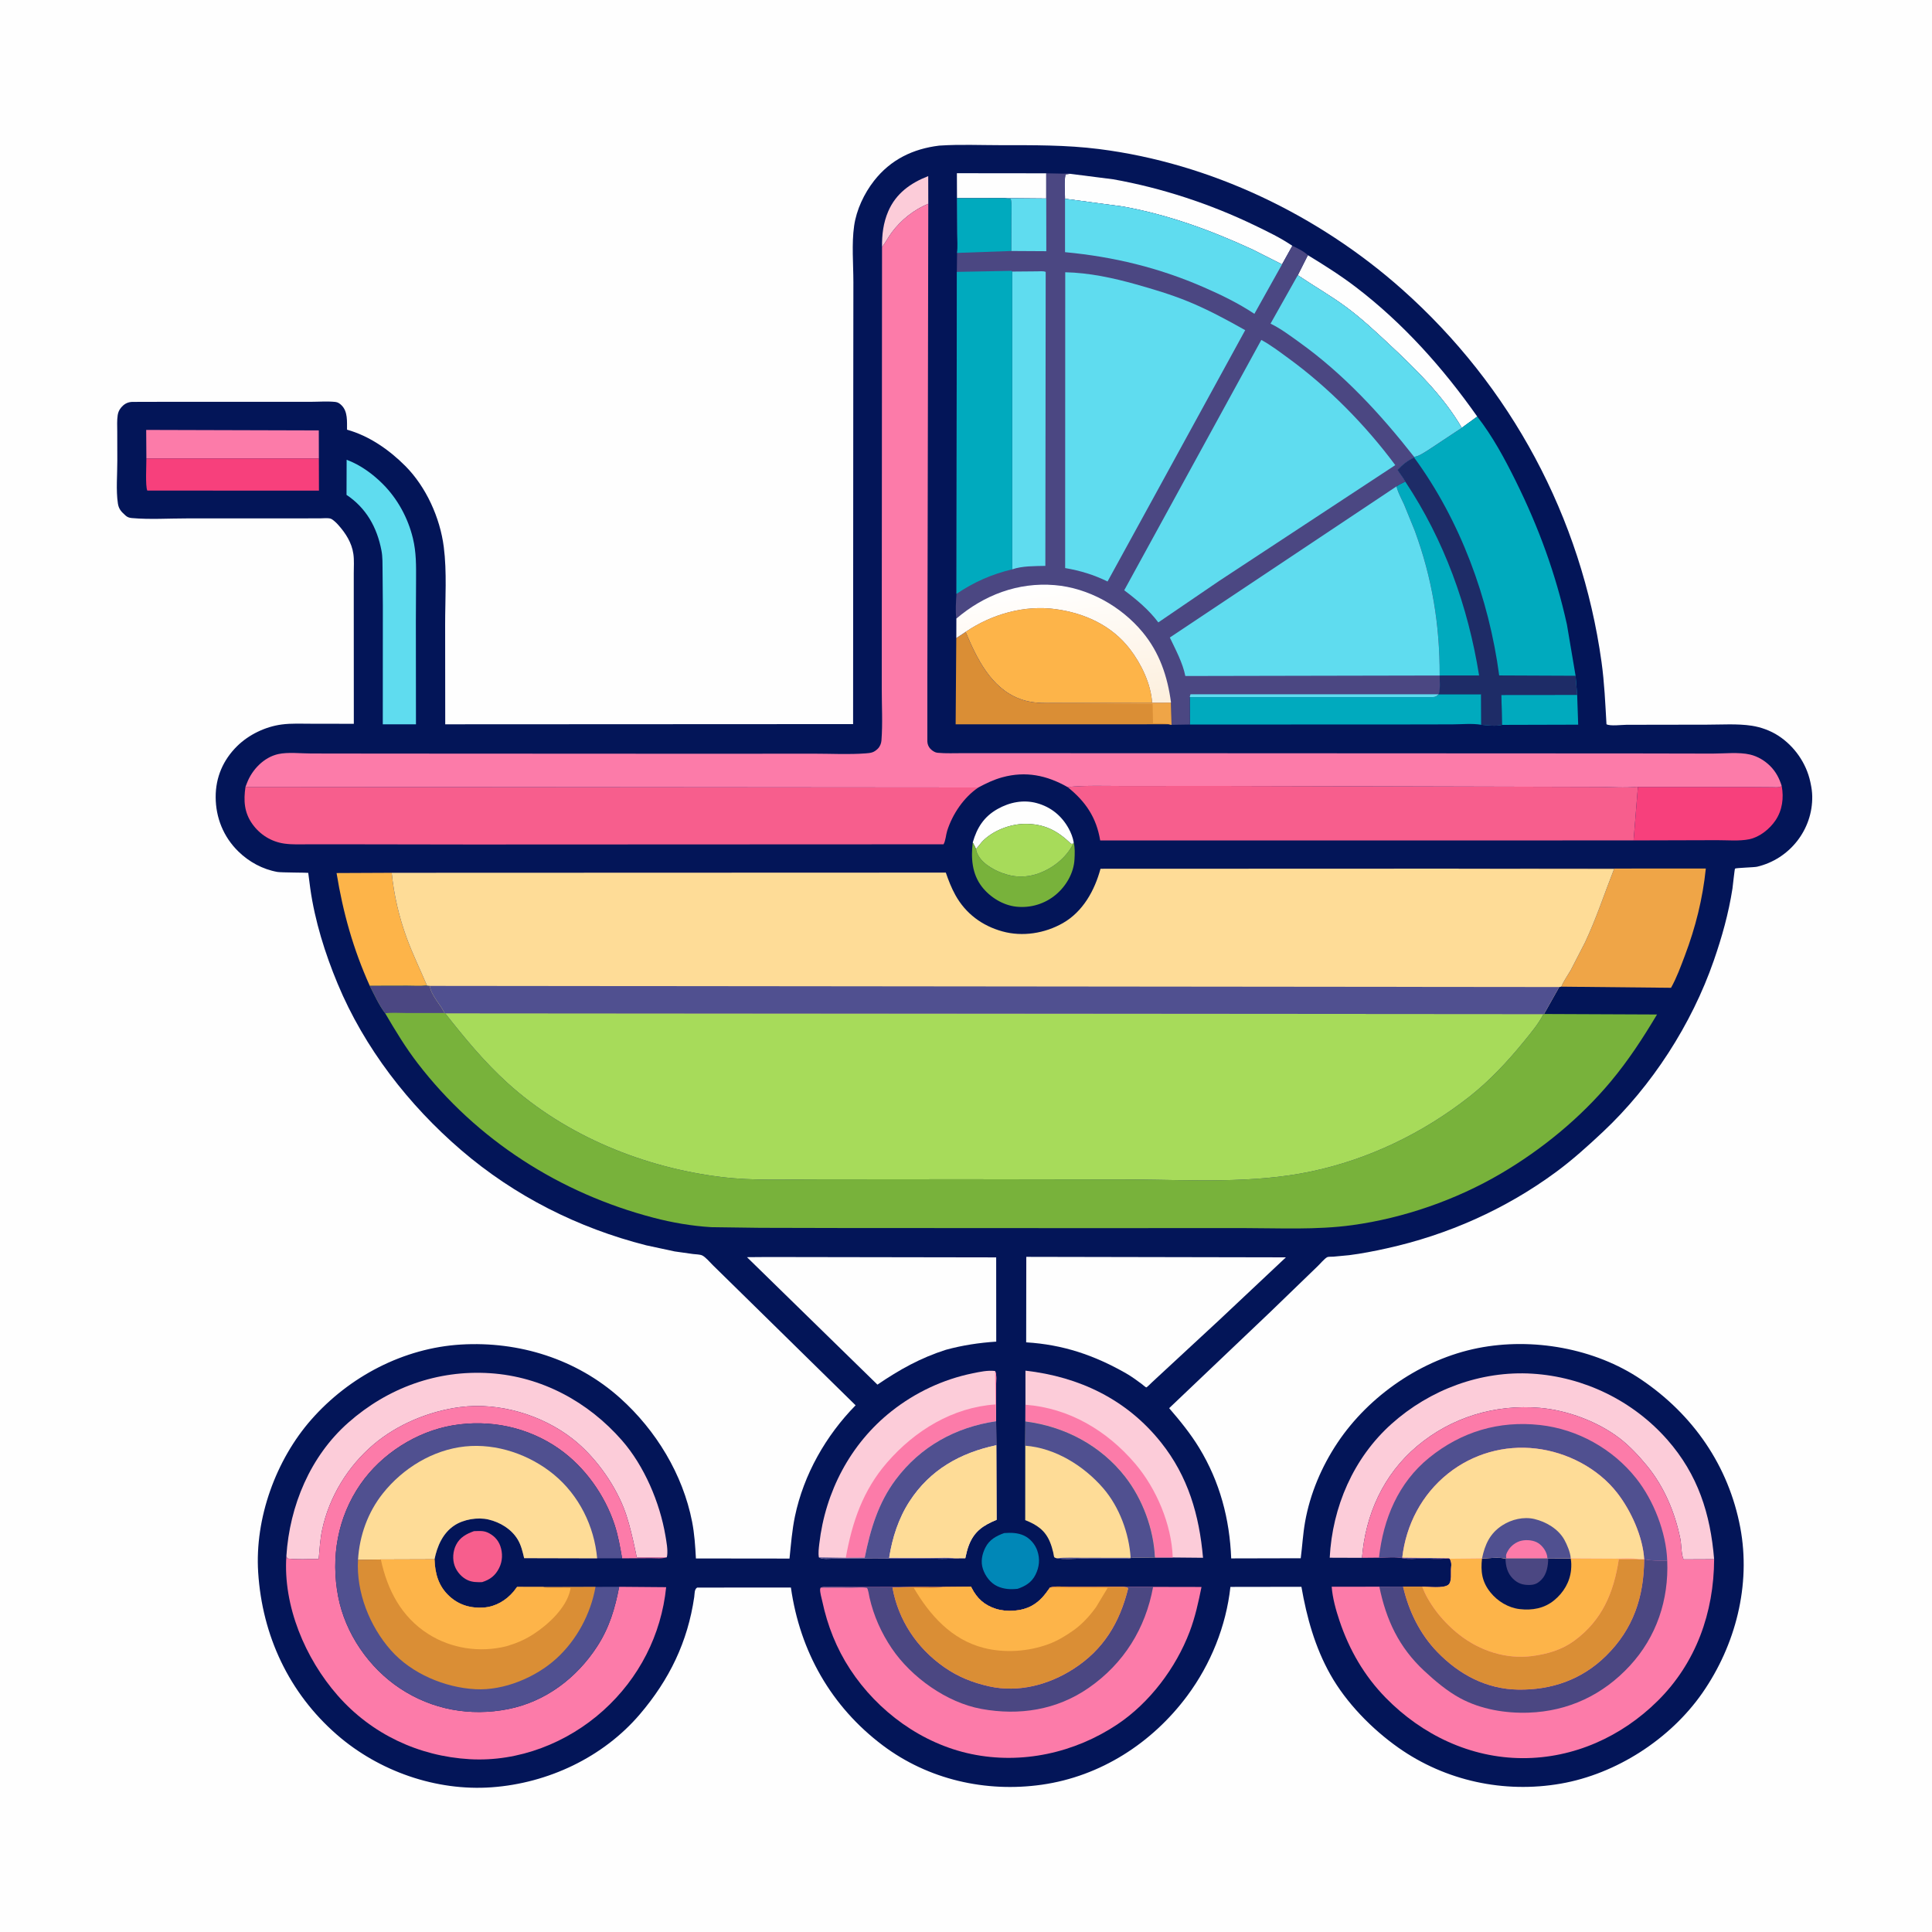 <svg version="1.1" xmlns="http://www.w3.org/2000/svg" style="display: block;" viewBox="0 0 2048 2048" width="1024" height="1024">
<defs>
	<linearGradient id="Gradient1" gradientUnits="userSpaceOnUse" x1="1132.77" y1="754.843" x2="1116.15" y2="618.687">
		<stop class="stop0" offset="0" stop-opacity="1" stop-color="rgb(253,239,221)"/>
		<stop class="stop1" offset="1" stop-opacity="1" stop-color="rgb(255,255,255)"/>
	</linearGradient>
</defs>
<path transform="translate(0,0)" fill="rgb(254,254,254)" d="M -0 -0 L 2048 0 L 2048 2048 L -0 2048 L -0 -0 z"/>
<path transform="translate(0,0)" fill="rgb(3,21,88)" d="M 995.528 154.372 L 996.933 154.277 C 1017.8 152.945 1039.22 153.879 1060.13 153.887 C 1095.28 153.901 1130.05 153.577 1165 158 C 1283.26 172.963 1397.34 227.723 1486.15 306.632 C 1601.66 409.264 1676.38 548.557 1697.68 701.714 C 1700.73 723.628 1701.67 745.682 1702.94 767.749 C 1707.1 769.931 1718.92 768.32 1724.17 768.306 L 1809.41 768.169 C 1824.94 768.177 1841.7 766.967 1857.04 769.321 C 1866.72 770.805 1876.78 774.496 1885 779.811 C 1902.03 790.821 1914.76 808.96 1918.99 828.779 L 1919.41 830.778 C 1920.35 835.228 1920.95 839.418 1921.04 843.984 C 1921.7 879.431 1897.03 910.65 1862.61 918.753 C 1859.53 919.48 1840.14 919.923 1839.19 920.773 C 1838.73 921.187 1836.82 939.717 1836.48 941.927 C 1832.35 968.365 1825.4 993.138 1816.64 1018.38 C 1793.21 1085.88 1751.14 1151.06 1698.98 1200.01 C 1683.06 1214.95 1666.87 1229.57 1649.26 1242.53 C 1595.85 1281.83 1534.56 1309.08 1469.89 1323.33 C 1456.75 1326.23 1443.53 1328.85 1430.18 1330.54 L 1413.41 1332.12 C 1412.16 1332.21 1408.02 1332.07 1407.02 1332.59 C 1403.88 1334.21 1399.36 1339.84 1396.62 1342.37 L 1346.67 1390.65 L 1239.36 1492.72 C 1250.94 1506.13 1262.02 1519.71 1271.25 1534.89 C 1293.12 1570.89 1303.5 1610.15 1305.12 1651.98 L 1378.83 1651.81 C 1380.49 1638.95 1381.16 1626.13 1383.43 1613.31 C 1388.72 1583.46 1400.96 1554.6 1417.77 1529.43 C 1451.24 1479.3 1507.27 1440.84 1566.54 1429.05 C 1624.26 1417.57 1690.46 1429.09 1739.58 1462.27 C 1794.66 1499.47 1832.4 1553.7 1844.77 1619.31 C 1856.24 1680.23 1839.73 1744.03 1804.66 1794.5 C 1770.57 1843.56 1713.34 1880.47 1654.5 1890.73 C 1594.43 1901.22 1532.33 1887.87 1482.38 1852.65 C 1454.33 1832.87 1427.07 1805.03 1410.2 1775.02 C 1393.95 1746.1 1385.2 1714.53 1379.56 1682.07 L 1304.29 1682.18 C 1299.72 1723.79 1283.44 1764.14 1258.47 1797.71 C 1221.25 1847.75 1166.63 1882.99 1104.42 1891.86 C 1045.07 1900.32 984.023 1886.48 935.82 1850.22 C 880.921 1808.91 847.971 1750.49 838.389 1682.86 L 744.75 1682.89 L 739 1682.9 C 735.942 1684.74 736.426 1689.37 735.92 1692.85 C 729.006 1740.52 709.528 1780.48 678.388 1817.06 C 639.351 1862.91 580.857 1890.3 521.228 1894.6 C 462.234 1898.86 401.605 1877.55 357.196 1838.92 C 306.208 1794.55 277.983 1733.77 273.68 1666.85 C 269.997 1609.56 292.342 1547.54 330.156 1504.63 C 370.242 1459.15 427.858 1428.9 488.693 1425.27 C 550.158 1421.61 611.286 1440.63 657.521 1482.16 C 695.379 1516.15 723.802 1562.77 733.641 1613.02 C 736.167 1625.92 736.998 1638.95 737.7 1652.04 L 836.911 1652.15 C 838.474 1637.12 839.575 1622.24 842.67 1607.41 C 851.919 1563.11 875.431 1521.83 906.977 1489.68 L 786.206 1371.1 L 755.899 1341.38 C 752.892 1338.45 748.001 1332.55 744.349 1330.8 C 742.042 1329.7 737.365 1329.64 734.8 1329.33 L 715.188 1326.57 L 685 1320.08 C 612.73 1301.72 545.506 1267.86 488.897 1219.22 C 433.197 1171.36 386.241 1110.86 357.907 1042.79 C 344.54 1010.68 333.744 976.206 328.892 941.708 C 328.625 939.814 326.783 925.3 326.745 925.271 C 326.331 924.958 298.147 925.022 294.09 924.304 C 278.372 921.521 263.848 913.574 252.522 902.447 C 236.888 887.087 228.682 866.8 228.617 844.963 C 228.554 823.977 236.518 805.543 251.427 790.864 C 263.766 778.717 281.357 770.276 298.516 768.003 C 309.076 766.604 320.097 767.199 330.751 767.192 L 375.066 767.257 L 375.005 644.546 L 375.004 607.629 C 374.997 600.986 375.535 593.777 374.589 587.211 C 372.856 575.177 366.398 565.211 358.456 556.321 C 356.788 554.455 352.854 550.561 350.522 549.808 C 347.582 548.859 342.742 549.466 339.568 549.469 L 313.067 549.517 L 197.72 549.541 C 178.773 549.528 158.725 550.839 139.934 549.184 C 137.482 548.968 135.469 548.471 133.525 546.864 L 132.5 545.928 C 128.331 542.245 125.821 539.336 124.971 533.704 C 122.828 519.511 124.41 503.012 124.356 488.548 L 124.291 457.503 C 124.29 451.8 123.877 445.677 124.762 440.032 C 125.225 437.076 126.292 434.653 128.164 432.328 C 131.316 428.413 134.948 426.282 140 426.025 L 186.509 425.905 L 272.27 425.913 L 328.944 425.942 C 337.619 425.943 346.899 425.169 355.5 426.072 C 358.26 426.362 360.262 427.829 362.172 429.755 C 368.82 436.457 367.745 446.816 367.87 455.494 C 391.278 461.975 412.641 476.883 429.618 493.922 C 451.719 516.105 466.464 548.819 470.427 579.801 C 473.847 606.536 471.848 635.043 471.868 662.05 L 471.964 767.793 L 904.317 767.579 L 904.505 411.637 L 904.623 299.068 C 904.612 279.664 902.687 258.612 905.413 239.406 C 907.824 222.42 916.051 205.024 926.551 191.61 C 944.103 169.186 967.736 157.757 995.528 154.372 z"/>
<path transform="translate(0,0)" fill="rgb(252,204,217)" d="M 934.989 261.933 C 934.832 248.71 936.301 236.239 941.593 223.968 C 949.783 204.976 965.31 193.949 983.953 186.683 L 984.022 215.988 C 968.631 222.379 955.141 233.128 945.215 246.511 C 941.522 251.49 938.764 256.989 934.989 261.933 z"/>
<path transform="translate(0,0)" fill="rgb(247,94,141)" d="M 502.521 1623.05 L 503.074 1623.06 C 507.804 1622.94 512.2 1622.48 516.673 1624.43 C 523.069 1627.23 528.009 1632.2 530.347 1638.81 C 533.043 1646.44 532.767 1654.82 529.141 1662.1 C 525.092 1670.24 519.534 1674.46 510.991 1677.14 C 505.732 1677.23 500.972 1677.28 496.044 1675.15 C 489.745 1672.42 484.317 1666.35 481.986 1659.93 C 479.44 1652.91 480.074 1644.41 483.396 1637.76 C 487.472 1629.62 494.304 1626 502.521 1623.05 z"/>
<path transform="translate(0,0)" fill="rgb(254,254,254)" d="M 1031.16 893.016 C 1035.65 877.404 1042.96 865.754 1057.46 857.579 C 1070.22 850.383 1084.84 847.427 1099.17 851.373 C 1114.01 855.458 1125.36 864.724 1132.79 878.15 C 1135.36 882.81 1137.25 887.662 1138.17 892.922 L 1137.77 894.355 L 1135.33 894.5 C 1120.97 880.402 1106.61 873.054 1086 873.361 C 1070.2 873.597 1051.54 880.855 1040.8 892.55 L 1034.62 900.042 C 1033.69 897.608 1032.36 895.327 1031.16 893.016 z"/>
<path transform="translate(0,0)" fill="rgb(254,254,254)" d="M 1014.45 210.101 L 1014.35 183.613 L 1109.06 183.715 L 1109.06 210.44 L 1064.8 210.053 L 1014.45 210.101 z"/>
<path transform="translate(0,0)" fill="rgb(0,170,190)" d="M 1592.2 768.402 L 1591.53 736.657 L 1671.86 736.572 L 1672.94 768.181 L 1592.2 768.402 z"/>
<path transform="translate(0,0)" fill="rgb(0,135,183)" d="M 1064.5 1625.11 C 1071.67 1624.6 1078.76 1624.7 1085.39 1627.74 C 1091.94 1630.75 1097.3 1637.07 1099.62 1643.85 C 1102.6 1652.53 1101.75 1661.13 1097.67 1669.27 C 1093.57 1677.43 1086.96 1681.41 1078.68 1684.21 C 1071.28 1685 1064.25 1684.67 1057.39 1681.55 C 1049.97 1678.18 1044.46 1670.82 1041.94 1663.2 C 1039.39 1655.53 1040.95 1647.65 1044.49 1640.57 C 1048.72 1632.13 1055.98 1628.18 1064.5 1625.11 z"/>
<path transform="translate(0,0)" fill="rgb(120,178,59)" d="M 1031.16 893.016 C 1032.36 895.327 1033.69 897.608 1034.62 900.042 C 1034.93 902.671 1035.72 904.368 1036.97 906.696 C 1042.24 916.588 1056.27 923.844 1066.47 926.791 L 1068 927.22 C 1077.95 930.116 1089.13 929.761 1098.97 926.539 C 1115.11 921.255 1130.05 909.695 1137.77 894.355 L 1138.17 892.922 C 1139.62 898.712 1139.32 905.073 1139 911 C 1138.23 925.357 1130.23 939.133 1119.36 948.288 C 1107.6 958.195 1092.45 962.744 1077.22 961.104 C 1063.2 959.592 1049.46 951.08 1040.88 940 C 1030.28 926.327 1029.18 909.462 1031.16 893.016 z"/>
<path transform="translate(0,0)" fill="rgb(167,219,90)" d="M 1034.62 900.042 L 1040.8 892.55 C 1051.54 880.855 1070.2 873.597 1086 873.361 C 1106.61 873.054 1120.97 880.402 1135.33 894.5 L 1137.77 894.355 C 1130.05 909.695 1115.11 921.255 1098.97 926.539 C 1089.13 929.761 1077.95 930.116 1068 927.22 L 1066.47 926.791 C 1056.27 923.844 1042.24 916.588 1036.97 906.696 C 1035.72 904.368 1034.93 902.671 1034.62 900.042 z"/>
<path transform="translate(0,0)" fill="rgb(254,254,254)" d="M 1386.42 270.506 C 1403.83 281.119 1421.15 292.041 1437.37 304.434 C 1487.5 342.734 1529.76 390.122 1565.94 441.554 L 1549.51 453.484 C 1530.22 420.228 1501.48 391.991 1473.65 365.948 C 1458.72 351.981 1443.7 337.901 1427.26 325.71 C 1410.69 313.419 1392.78 303.281 1375.71 291.739 L 1386.42 270.506 z"/>
<path transform="translate(0,0)" fill="rgb(252,123,169)" d="M 155.165 486.033 L 154.971 455.734 L 337.943 456.255 L 338.009 486.003 L 155.165 486.033 z"/>
<path transform="translate(0,0)" fill="rgb(247,64,124)" d="M 155.165 486.033 L 338.009 486.003 L 338.102 520.108 L 156.136 520.021 C 153.937 515.381 155.237 492.542 155.165 486.033 z"/>
<path transform="translate(0,0)" fill="rgb(254,254,254)" d="M 1128.98 210.701 C 1128.94 202.489 1127.89 192.888 1129.5 184.873 L 1134.31 184.239 L 1180.13 190.077 C 1231.48 199.227 1283.08 216.219 1330.01 238.887 C 1343.29 245.301 1357.81 252.23 1369.93 260.591 L 1358.99 280.282 L 1327.5 264.39 C 1283.14 243.95 1238.59 227.685 1190.43 218.928 L 1128.98 210.701 z"/>
<path transform="translate(0,0)" fill="rgb(253,180,73)" d="M 392.002 1045.08 C 374.416 1006.09 363.656 967.558 356.767 925.458 L 415.215 925.195 C 417.624 948.92 422.923 971.801 431.118 994.206 C 437.446 1011.51 445.436 1027.84 452.614 1044.74 C 445.802 1045.53 438.422 1044.97 431.554 1044.99 L 392.002 1045.08 z"/>
<path transform="translate(0,0)" fill="rgb(218,142,53)" d="M 1013.84 656.906 L 1013.8 676.285 L 1023.6 669.822 C 1035.44 697.714 1050.18 728.936 1080.58 740.626 C 1089.31 743.985 1098.43 745.182 1107.73 745.13 L 1221.26 744.845 L 1241.33 744.758 L 1241.88 768.326 L 1239.33 767.779 L 1013.02 767.801 L 1013.84 656.906 z"/>
<path transform="translate(0,0)" fill="rgb(239,165,71)" d="M 1221.26 744.845 L 1241.33 744.758 L 1241.88 768.326 L 1239.33 767.779 C 1234.25 766.186 1227.57 766.817 1222.23 766.706 L 1221.81 746.05 L 1109.03 745.272 L 1107.73 745.13 L 1221.26 744.845 z"/>
<path transform="translate(0,0)" fill="rgb(247,64,124)" d="M 1888.71 833.292 C 1891.05 845.792 1889.34 858.874 1882.12 869.613 C 1875.93 878.832 1865.28 887.335 1854.33 889.633 C 1843.96 891.808 1830.84 890.587 1820.18 890.625 L 1731.68 890.874 L 1736.27 834.139 L 1848.5 834.215 L 1878.31 834.434 C 1881.82 834.451 1885.56 835.077 1888.71 833.292 z"/>
<path transform="translate(0,0)" fill="rgb(0,170,190)" d="M 1524.96 735.993 L 1570.02 735.986 L 1570.19 768.311 C 1560.88 766.647 1549.16 767.85 1539.57 767.861 L 1475.73 767.982 L 1261.35 768.018 L 1261.21 738.953 L 1515.5 738.98 C 1520 738.906 1521.74 739.287 1524.96 735.993 z"/>
<path transform="translate(0,0)" fill="rgb(95,220,239)" d="M 367.449 487.376 C 381.808 492.675 395.079 502.335 405.81 513.09 C 421.495 528.81 432.526 549.13 437.72 570.707 C 441.328 585.695 441.103 599.699 441.037 615.011 L 440.835 659.07 L 440.938 767.808 L 405.77 767.806 L 405.837 641.982 L 405.544 605.5 C 405.441 598.296 405.715 590.64 404.358 583.556 C 399.661 559.043 388.257 538.598 367.328 524.575 L 367.449 487.376 z"/>
<path transform="translate(0,0)" fill="rgb(252,204,217)" d="M 1087.01 1489.08 L 1087.03 1452.95 C 1144.21 1459.49 1194.38 1483.4 1230.75 1529.06 C 1259.49 1565.14 1271.29 1606.07 1275.26 1651.32 L 1243.14 1651.02 L 1224.28 1651.02 C 1222.92 1620.95 1211.22 1589.21 1192.76 1565.5 C 1166.8 1532.15 1128.48 1512.07 1086.97 1506.81 L 1087.01 1489.08 z"/>
<path transform="translate(0,0)" fill="rgb(252,123,169)" d="M 1087.01 1489.08 C 1133.4 1492.59 1173.47 1516.52 1203.34 1551.55 C 1225.83 1577.92 1242.02 1616.11 1243.14 1651.02 L 1224.28 1651.02 C 1222.92 1620.95 1211.22 1589.21 1192.76 1565.5 C 1166.8 1532.15 1128.48 1512.07 1086.97 1506.81 L 1087.01 1489.08 z"/>
<path transform="translate(0,0)" fill="rgb(239,165,71)" d="M 1545.62 920.785 L 1808.25 920.661 C 1804.93 952.763 1797.32 983.184 1785.9 1013.32 C 1781.62 1024.64 1777.29 1036.54 1771.37 1047.1 L 1655.09 1045.92 C 1657.67 1039.65 1661.83 1034.03 1665.19 1028.13 L 1680.18 999.056 C 1692.25 973.449 1700.72 947.277 1711.05 921.057 L 1546.94 920.882 L 1545.62 920.785 z"/>
<path transform="translate(0,0)" fill="rgb(254,220,151)" d="M 1086.97 1506.81 C 1128.48 1512.07 1166.8 1532.15 1192.76 1565.5 C 1211.22 1589.21 1222.92 1620.95 1224.28 1651.02 L 1200.63 1651.31 C 1198.7 1651.38 1197.12 1652.23 1195.16 1652.27 L 1146.26 1652.24 C 1137.99 1652.22 1128 1653.24 1119.94 1651.82 C 1119.14 1651.43 1118.09 1651.34 1117.53 1650.64 C 1117.17 1650.19 1116.66 1646.55 1116.51 1645.88 C 1115.59 1641.9 1114.43 1637.96 1112.83 1634.19 C 1107.54 1621.75 1098.79 1616.23 1086.77 1611.4 L 1086.83 1532.52 L 1086.97 1506.81 z"/>
<path transform="translate(0,0)" fill="rgb(80,80,144)" d="M 1086.97 1506.81 C 1128.48 1512.07 1166.8 1532.15 1192.76 1565.5 C 1211.22 1589.21 1222.92 1620.95 1224.28 1651.02 L 1200.63 1651.31 C 1198.7 1651.38 1197.12 1652.23 1195.16 1652.27 L 1146.26 1652.24 C 1137.99 1652.22 1128 1653.24 1119.94 1651.82 C 1129.18 1650.81 1138.82 1651.31 1148.14 1651.29 L 1198.54 1651.36 C 1196.82 1625.21 1186.57 1597.39 1169.38 1577.5 C 1148.95 1553.87 1118.53 1534.87 1086.83 1532.52 L 1086.97 1506.81 z"/>
<path transform="translate(0,0)" fill="rgb(252,204,217)" d="M 1443.78 1651.37 L 1409.55 1651.25 C 1412.35 1597.47 1434.62 1545.59 1475.19 1509.3 C 1515.69 1473.07 1569.78 1452.82 1624.23 1456.15 C 1679 1459.5 1731.07 1484.83 1767.44 1526.19 C 1799.89 1563.09 1813.13 1604.74 1817.05 1652.86 L 1784.62 1653 C 1782.14 1647.74 1782.48 1637.43 1781.23 1631.26 C 1775.56 1603.27 1763.99 1575.77 1745.74 1553.64 C 1737.24 1543.34 1727.51 1532.82 1716.9 1524.68 C 1693.72 1506.91 1661.44 1494.89 1632.38 1492.41 C 1584.97 1488.36 1538.65 1502.28 1502.18 1532.99 C 1466.48 1563.04 1447.42 1605.47 1443.78 1651.37 z"/>
<path transform="translate(0,0)" fill="rgb(252,204,217)" d="M 303.578 1649.29 C 307.024 1596.19 328.854 1543.65 369.297 1507.98 C 411.082 1471.12 463.653 1451.99 519.5 1455.65 C 574.166 1459.24 623.397 1485.85 659.298 1526.88 C 682.913 1553.87 699.427 1592.65 705.381 1627.88 C 706.454 1634.23 708.048 1642.55 707.209 1648.96 L 706.791 1650.84 L 676.208 1651 C 675.82 1651 675.299 1651.3 675.044 1651 C 674.873 1650.81 674.28 1647.35 674.167 1646.81 L 671.044 1632.5 C 668.317 1620.95 665.418 1609.1 661.009 1598.06 C 650.217 1571.05 629.771 1542.97 606.838 1525.08 C 574.316 1499.7 528.96 1486.25 487.82 1491.57 C 455.082 1495.81 421.424 1509.68 396.089 1531.13 C 368.797 1554.23 348.946 1586.68 341.484 1621.69 C 339.339 1631.76 338.744 1642.31 337.849 1652.55 C 326.979 1652.55 315.25 1653.41 304.5 1652.07 L 303.578 1649.29 z"/>
<path transform="translate(0,0)" fill="rgb(254,254,254)" d="M 813.429 1332.49 L 1055.99 1332.88 L 1056.05 1422.18 C 1037.76 1423.4 1020.49 1425.99 1002.77 1430.81 C 975.829 1439.36 953.357 1451.94 930.114 1467.78 L 791.82 1332.66 L 813.429 1332.49 z"/>
<path transform="translate(0,0)" fill="rgb(254,254,254)" d="M 1087.92 1332.31 L 1363.1 1332.84 L 1291.86 1399.83 L 1221.36 1465.12 C 1219.71 1466.58 1215.83 1470.8 1215.02 1470.68 C 1214.46 1470.61 1210.74 1467.42 1210.07 1466.93 C 1204.77 1463.01 1199.47 1459.11 1193.74 1455.83 C 1159.9 1436.49 1126.71 1425.3 1087.79 1422.93 L 1087.92 1332.31 z"/>
<path transform="translate(0,0)" fill="rgb(252,204,217)" d="M 868.056 1650.89 C 867.208 1646.35 867.965 1640.99 868.496 1636.38 C 874.829 1581.42 901.443 1530.37 945.094 1495.91 C 970.179 1476.11 999.579 1462.22 1030.9 1455.8 C 1038.66 1454.21 1046.91 1452.37 1054.84 1453.32 C 1056.83 1457.47 1055.87 1464.38 1055.89 1468.95 L 1055.94 1506.57 L 1056.17 1531.99 L 1056.47 1611.06 C 1042.25 1616.95 1032.77 1623.16 1027.03 1638 C 1025.31 1642.45 1024.27 1647.12 1023.25 1651.77 L 1012.3 1651.83 C 1003.47 1652.89 993.968 1652.21 985.065 1652.22 L 927.416 1651.84 L 884.111 1652.22 C 879.276 1652.24 872.202 1653.35 868.056 1650.89 z"/>
<path transform="translate(0,0)" fill="rgb(252,123,169)" d="M 1054.84 1453.32 C 1056.83 1457.47 1055.87 1464.38 1055.89 1468.95 L 1055.94 1506.57 C 1012.9 1512.85 975.789 1533.38 949.578 1568.31 C 931.006 1593.05 922.605 1621.37 916.628 1651.23 L 896.568 1651.33 C 903.316 1613.47 914.734 1579.76 940.432 1550.22 C 969.851 1516.39 1009.88 1491.84 1055.27 1488.76 L 1054.84 1453.32 z"/>
<path transform="translate(0,0)" fill="rgb(80,80,144)" d="M 896.568 1651.33 L 916.628 1651.23 C 922.605 1621.37 931.006 1593.05 949.578 1568.31 C 975.789 1533.38 1012.9 1512.85 1055.94 1506.57 L 1056.17 1531.99 C 1018.04 1540.06 985.996 1557.94 964.256 1591.35 C 952.504 1609.42 945.866 1630.12 942.546 1651.29 L 989.64 1651.42 C 996.889 1651.45 1005.24 1650.67 1012.3 1651.83 C 1003.47 1652.89 993.968 1652.21 985.065 1652.22 L 927.416 1651.84 L 884.111 1652.22 C 879.276 1652.24 872.202 1653.35 868.056 1650.89 L 896.568 1651.33 z"/>
<path transform="translate(0,0)" fill="rgb(254,220,151)" d="M 1056.17 1531.99 L 1056.47 1611.06 C 1042.25 1616.95 1032.77 1623.16 1027.03 1638 C 1025.31 1642.45 1024.27 1647.12 1023.25 1651.77 L 1012.3 1651.83 C 1005.24 1650.67 996.889 1651.45 989.64 1651.42 L 942.546 1651.29 C 945.866 1630.12 952.504 1609.42 964.256 1591.35 C 985.996 1557.94 1018.04 1540.06 1056.17 1531.99 z"/>
<path transform="translate(0,0)" fill="rgb(247,94,141)" d="M 1131.67 834.333 C 1151.27 832.303 1171.54 833.224 1191.25 833.187 L 1289.6 833.113 L 1608.36 833.926 L 1694.27 834.164 C 1707.52 834.195 1722.03 835.413 1735.16 834.054 L 1736.27 834.139 L 1731.68 890.874 L 1166.25 890.923 C 1162.23 866.551 1150.8 849.666 1131.67 834.333 z"/>
<path transform="translate(0,0)" fill="rgb(252,123,169)" d="M 303.578 1649.29 L 304.5 1652.07 C 315.25 1653.41 326.979 1652.55 337.849 1652.55 C 338.744 1642.31 339.339 1631.76 341.484 1621.69 C 348.946 1586.68 368.797 1554.23 396.089 1531.13 C 421.424 1509.68 455.082 1495.81 487.82 1491.57 C 528.96 1486.25 574.316 1499.7 606.838 1525.08 C 629.771 1542.97 650.217 1571.05 661.009 1598.06 C 665.418 1609.1 668.317 1620.95 671.044 1632.5 L 674.167 1646.81 C 674.28 1647.35 674.873 1650.81 675.044 1651 C 675.299 1651.3 675.82 1651 676.208 1651 L 706.791 1650.84 C 701.664 1652.47 695.212 1651.71 689.857 1651.72 L 659.451 1651.91 C 657.359 1639.92 655.308 1627.92 651.5 1616.33 C 641.178 1584.93 620.038 1555.19 593 1536.09 C 560.192 1512.92 519.498 1504.25 479.905 1510.96 C 441.315 1517.51 404.297 1541.28 382.134 1573.31 C 357.845 1608.4 350.506 1650.75 358.465 1692.4 C 365.944 1731.54 391.059 1767.94 424.073 1789.8 C 458.15 1812.37 498.468 1819.64 538.5 1811.74 C 578.174 1803.91 611.202 1778.87 632.963 1745.37 C 645.928 1725.42 651.904 1705.15 656.359 1682.06 L 706.155 1682.47 C 700.997 1733.1 677.384 1779.09 639.536 1813.18 C 601.277 1847.65 549.682 1867.81 497.901 1864.82 C 443.858 1861.69 393.899 1838.26 358.025 1797.38 C 323.523 1758.07 299.886 1702.33 303.578 1649.29 z"/>
<path transform="translate(0,0)" fill="rgb(0,170,190)" d="M 1565.94 441.554 C 1582.25 462.504 1594.96 486.113 1606.72 509.846 C 1631.01 558.865 1649.2 608.474 1661 662 L 1670.19 716.334 L 1671.86 736.572 L 1591.53 736.657 L 1592.2 768.402 C 1586.45 770.124 1576.33 768.908 1570.19 768.311 L 1570.02 735.986 L 1524.96 735.993 C 1526.99 730.863 1526.01 721.742 1526.1 716.065 C 1526.24 662.237 1518.12 612.507 1499.46 562.002 L 1488.37 534.835 C 1485.82 529.176 1482.49 523.293 1480.79 517.338 L 1480.33 515.614 C 1483.09 513.642 1486.64 512.159 1489.66 510.55 C 1487.51 506.204 1483.94 502.4 1481.52 498.09 C 1486.81 492.484 1491.94 488.311 1499.01 484.977 L 1499.01 484.273 C 1504.17 483.677 1509.58 479.652 1514 477.004 L 1549.51 453.484 L 1565.94 441.554 z"/>
<path transform="translate(0,0)" fill="rgb(30,44,103)" d="M 1499.01 484.977 C 1547.92 551.615 1578.38 634.435 1589.2 715.995 L 1670.19 716.334 L 1671.86 736.572 L 1591.53 736.657 L 1592.2 768.402 C 1586.45 770.124 1576.33 768.908 1570.19 768.311 L 1570.02 735.986 L 1524.96 735.993 C 1526.99 730.863 1526.01 721.742 1526.1 716.065 C 1526.24 662.237 1518.12 612.507 1499.46 562.002 L 1488.37 534.835 C 1485.82 529.176 1482.49 523.293 1480.79 517.338 L 1480.33 515.614 C 1483.09 513.642 1486.64 512.159 1489.66 510.55 C 1487.51 506.204 1483.94 502.4 1481.52 498.09 C 1486.81 492.484 1491.94 488.311 1499.01 484.977 z"/>
<path transform="translate(0,0)" fill="rgb(0,170,190)" d="M 1480.33 515.614 C 1483.09 513.642 1486.64 512.159 1489.66 510.55 C 1531.06 572.903 1556.08 642.387 1567.91 716.032 L 1526.1 716.065 C 1526.24 662.237 1518.12 612.507 1499.46 562.002 L 1488.37 534.835 C 1485.82 529.176 1482.49 523.293 1480.79 517.338 L 1480.33 515.614 z"/>
<path transform="translate(0,0)" fill="rgb(247,94,141)" d="M 260.215 834.143 L 1037.08 834.771 C 1021.59 845.309 1009.71 862.915 1004.06 880.642 C 1002.65 885.065 1002.47 891.111 1000.19 894.998 L 500.451 895.21 L 368.322 895.001 L 327.432 895.008 C 318.855 895.001 310.009 895.464 301.5 894.269 C 287.725 892.335 275.733 884.932 267.634 873.656 C 258.775 861.32 258.089 848.624 260.215 834.143 z"/>
<path transform="translate(0,0)" fill="rgb(252,123,169)" d="M 1190.87 1682.01 L 1222.34 1682.14 L 1273.65 1682.24 C 1270.38 1698.36 1266.92 1714.35 1261.05 1729.77 C 1246.47 1768.12 1218.63 1805.13 1184.3 1828.01 C 1139.05 1858.16 1083.21 1870.52 1029.74 1859.37 C 977.142 1848.4 930.433 1814.21 901.156 1769.49 C 886.695 1747.41 877.132 1723.21 871.657 1697.45 C 870.896 1693.87 869.074 1688.08 869.368 1684.54 L 869.887 1682.96 C 874.133 1681.32 879.938 1682.07 884.49 1682.1 L 912.737 1682.33 L 967.303 1682.2 L 999.55 1682.25 L 1029.35 1681.97 L 1030.06 1683.39 C 1035.71 1694.47 1043.56 1701.54 1055.51 1705.37 C 1067.22 1709.12 1082.89 1708.14 1093.64 1702.23 C 1102.37 1697.43 1107.45 1690.85 1113.01 1682.88 C 1118 1680.88 1128.22 1682.13 1133.9 1682.12 L 1190.87 1682.01 z"/>
<path transform="translate(0,0)" fill="rgb(75,71,130)" d="M 1190.87 1682.01 L 1222.34 1682.14 C 1214.27 1726.38 1191.18 1763.46 1154.08 1789.21 C 1120.19 1812.73 1080.43 1818.84 1040.31 1811.52 C 1003.53 1804.82 966.041 1777.94 945.373 1747.43 C 934.233 1730.98 926.117 1712.81 921.711 1693.41 C 921.323 1691.7 920.156 1683.54 918.834 1683.27 C 914.322 1682.34 908.396 1683.01 903.74 1683 L 869.887 1682.96 C 874.133 1681.32 879.938 1682.07 884.49 1682.1 L 912.737 1682.33 L 967.303 1682.2 L 946.032 1682.82 C 952.307 1717.5 971.919 1746.94 1000.78 1767.16 C 1015.55 1777.51 1031.03 1783.67 1048.49 1787.57 C 1079.6 1794.53 1111.61 1786 1137.91 1769.11 C 1169.76 1748.65 1186.81 1720.17 1195.84 1684 L 1195 1682.77 L 1190.87 1682.01 z"/>
<path transform="translate(0,0)" fill="rgb(218,142,53)" d="M 999.55 1682.25 L 1029.35 1681.97 L 1030.06 1683.39 C 1035.71 1694.47 1043.56 1701.54 1055.51 1705.37 C 1067.22 1709.12 1082.89 1708.14 1093.64 1702.23 C 1102.37 1697.43 1107.45 1690.85 1113.01 1682.88 C 1118 1680.88 1128.22 1682.13 1133.9 1682.12 L 1190.87 1682.01 L 1195 1682.77 L 1195.84 1684 C 1186.81 1720.17 1169.76 1748.65 1137.91 1769.11 C 1111.61 1786 1079.6 1794.53 1048.49 1787.57 C 1031.03 1783.67 1015.55 1777.51 1000.78 1767.16 C 971.919 1746.94 952.307 1717.5 946.032 1682.82 L 967.303 1682.2 L 999.55 1682.25 z"/>
<path transform="translate(0,0)" fill="rgb(253,180,73)" d="M 999.55 1682.25 L 1029.35 1681.97 L 1030.06 1683.39 C 1035.71 1694.47 1043.56 1701.54 1055.51 1705.37 C 1067.22 1709.12 1082.89 1708.14 1093.64 1702.23 C 1102.37 1697.43 1107.45 1690.85 1113.01 1682.88 L 1174.2 1683.11 L 1161.95 1703.5 L 1160.84 1705 C 1154.75 1713.4 1146.43 1722.31 1137.89 1728.27 C 1129.47 1734.15 1121.13 1739.32 1111.44 1742.87 C 1090.03 1750.73 1065.2 1752.5 1043 1746.89 C 1008.86 1738.25 985.723 1712.33 968.624 1683.19 C 978.289 1683.19 989.258 1684.23 998.73 1682.42 L 999.55 1682.25 z"/>
<path transform="translate(0,0)" fill="rgb(80,80,144)" d="M 656.359 1682.06 C 651.904 1705.15 645.928 1725.42 632.963 1745.37 C 611.202 1778.87 578.174 1803.91 538.5 1811.74 C 498.468 1819.64 458.15 1812.37 424.073 1789.8 C 391.059 1767.94 365.944 1731.54 358.465 1692.4 C 350.506 1650.75 357.845 1608.4 382.134 1573.31 C 404.297 1541.28 441.315 1517.51 479.905 1510.96 C 519.498 1504.25 560.192 1512.92 593 1536.09 C 620.038 1555.19 641.178 1584.93 651.5 1616.33 C 655.308 1627.92 657.359 1639.92 659.451 1651.91 L 632.993 1651.91 L 555.627 1651.72 C 554.011 1644.9 552.432 1637.93 548.763 1631.87 C 542.101 1620.86 530.146 1613.63 517.837 1610.75 C 506.281 1608.04 491.312 1610.57 481.5 1617.12 C 469.353 1625.22 463.356 1639.14 460.606 1652.92 C 461.117 1667.96 464.712 1681.21 476.123 1691.83 C 486.537 1701.52 499.067 1705.04 513 1704.04 C 525.397 1703.15 536.642 1696.38 544.52 1686.97 L 548.116 1682.21 L 575.837 1682.28 L 631.262 1682.14 L 656.359 1682.06 z"/>
<path transform="translate(0,0)" fill="rgb(254,220,151)" d="M 379.509 1653.44 C 381.062 1627.87 389.862 1603.21 405.83 1583.1 C 426.972 1556.47 458.698 1536.92 492.897 1533.31 C 526.382 1529.78 561.516 1541.92 587.294 1563.24 C 613.804 1585.17 629.971 1617.85 632.993 1651.91 L 555.627 1651.72 C 554.011 1644.9 552.432 1637.93 548.763 1631.87 C 542.101 1620.86 530.146 1613.63 517.837 1610.75 C 506.281 1608.04 491.312 1610.57 481.5 1617.12 C 469.353 1625.22 463.356 1639.14 460.606 1652.92 L 403.716 1653.11 L 379.509 1653.44 z"/>
<path transform="translate(0,0)" fill="rgb(218,142,53)" d="M 460.606 1652.92 C 461.117 1667.96 464.712 1681.21 476.123 1691.83 C 486.537 1701.52 499.067 1705.04 513 1704.04 C 525.397 1703.15 536.642 1696.38 544.52 1686.97 L 548.116 1682.21 L 575.837 1682.28 L 631.262 1682.14 C 626.185 1710.85 611.244 1738.67 589.655 1758.26 C 567.68 1778.2 534.153 1792.21 504.21 1790.65 C 471.516 1788.95 436.287 1774.13 414.405 1749.4 C 391.804 1723.86 377.481 1687.78 379.509 1653.44 L 403.716 1653.11 L 460.606 1652.92 z"/>
<path transform="translate(0,0)" fill="rgb(253,180,73)" d="M 460.606 1652.92 C 461.117 1667.96 464.712 1681.21 476.123 1691.83 C 486.537 1701.52 499.067 1705.04 513 1704.04 C 525.397 1703.15 536.642 1696.38 544.52 1686.97 L 548.116 1682.21 L 575.837 1682.28 C 578.931 1683.59 582.208 1683.14 585.535 1683.16 L 604.717 1683.23 C 604.685 1684.22 604.712 1684.48 604.466 1685.59 C 600.273 1704.49 581.09 1722.17 565.354 1732.36 C 559.412 1736.21 553.07 1739.42 546.422 1741.89 L 545.219 1742.33 L 536.798 1745.1 C 508.7 1752.08 478.471 1747.7 453.974 1732.11 C 425.435 1713.96 410.585 1685.33 403.716 1653.11 L 460.606 1652.92 z"/>
<path transform="translate(0,0)" fill="rgb(252,123,169)" d="M 934.989 261.933 C 938.764 256.989 941.522 251.49 945.215 246.511 C 955.141 233.128 968.631 222.379 984.022 215.988 L 983.335 578.314 L 983.044 716.196 L 983.034 786 C 983.131 788.903 984.249 791.642 986.231 793.774 C 987.305 794.929 988.695 796.004 990.09 796.741 C 991.538 797.505 992.408 797.843 994 797.996 C 1002.69 798.828 1012 798.342 1020.77 798.385 L 1071.24 798.408 L 1225.23 798.439 L 1734.48 798.679 L 1815.2 798.838 C 1827.52 798.87 1843.42 797.046 1855.29 799.89 C 1863.31 801.811 1870.73 806.279 1876.53 812.08 C 1882.54 818.098 1886.24 825.178 1888.71 833.292 C 1885.56 835.077 1881.82 834.451 1878.31 834.434 L 1848.5 834.215 L 1736.27 834.139 L 1735.16 834.054 C 1722.03 835.413 1707.52 834.195 1694.27 834.164 L 1608.36 833.926 L 1289.6 833.113 L 1191.25 833.187 C 1171.54 833.224 1151.27 832.303 1131.67 834.333 C 1109.75 821.846 1087.32 817.156 1062.45 823.975 C 1053.34 826.473 1045.36 830.348 1037.08 834.771 L 260.215 834.143 L 261.806 830 C 267.243 815.821 279.695 802.732 295.024 799.345 C 305.204 797.096 319.185 798.731 329.764 798.734 L 405.658 798.831 L 752.201 799.005 L 862.37 798.929 C 880.514 798.896 899.51 799.982 917.576 798.613 C 923.218 798.185 926.222 797.857 930.5 793.667 C 932.795 791.419 934.123 788.156 934.37 785 C 935.783 766.957 934.664 747.849 934.7 729.701 L 934.749 615.484 L 934.989 261.933 z"/>
<path transform="translate(0,0)" fill="rgb(120,178,59)" d="M 452.614 1044.74 L 455.517 1045.09 C 457.415 1055.74 466.627 1064.32 471.283 1073.88 L 471.865 1074.08 C 492.497 1100.23 513.109 1125.42 537.861 1147.88 C 599.859 1204.15 682.872 1237.86 765.428 1247.77 C 799.015 1251.8 833.517 1250.21 867.312 1250.17 L 1021.58 1250.04 L 1200.18 1250.3 C 1263 1250.73 1327.85 1254.85 1389.67 1241.85 C 1450.99 1228.96 1508.73 1200.98 1557.9 1162.28 C 1579.35 1145.39 1598.71 1124.54 1615.9 1103.39 C 1623.03 1094.64 1631.05 1085.05 1636.13 1074.96 L 1636.74 1074.89 L 1756.5 1075.4 C 1741.56 1100.48 1726.04 1124.25 1707.28 1146.69 C 1674.96 1185.33 1634.11 1218.76 1590.77 1244.18 C 1543.31 1272.01 1487.97 1291.23 1433.51 1298.7 C 1395.44 1303.93 1355.96 1301.84 1317.59 1301.81 L 1148.27 1301.87 L 889.709 1301.74 L 805.738 1301.55 L 753.897 1300.85 C 733.354 1299.6 712.61 1296.04 692.727 1290.83 C 593.759 1264.95 505.544 1208.68 442.908 1127.32 C 429.878 1110.39 419.069 1092.48 408.293 1074.1 C 401.676 1065.39 396.988 1054.79 392.002 1045.08 L 431.554 1044.99 C 438.422 1044.97 445.802 1045.53 452.614 1044.74 z"/>
<path transform="translate(0,0)" fill="rgb(75,71,130)" d="M 452.614 1044.74 L 455.517 1045.09 C 457.415 1055.74 466.627 1064.32 471.283 1073.88 L 430.536 1073.85 C 423.281 1073.84 415.483 1073.23 408.293 1074.1 C 401.676 1065.39 396.988 1054.79 392.002 1045.08 L 431.554 1044.99 C 438.422 1044.97 445.802 1045.53 452.614 1044.74 z"/>
<path transform="translate(0,0)" fill="rgb(252,123,169)" d="M 1443.78 1651.37 C 1447.42 1605.47 1466.48 1563.04 1502.18 1532.99 C 1538.65 1502.28 1584.97 1488.36 1632.38 1492.41 C 1661.44 1494.89 1693.72 1506.91 1716.9 1524.68 C 1727.51 1532.82 1737.24 1543.34 1745.74 1553.64 C 1763.99 1575.77 1775.56 1603.27 1781.23 1631.26 C 1782.48 1637.43 1782.14 1647.74 1784.62 1653 L 1817.05 1652.86 C 1816.81 1709.39 1797.89 1762.68 1757.32 1802.91 C 1719 1840.91 1668.28 1863.87 1614 1863.71 C 1558.75 1863.55 1507.51 1839.07 1469.05 1799.85 C 1446.2 1776.56 1430.23 1748.87 1419.91 1718.05 C 1416.08 1706.62 1412.56 1694.05 1411.64 1681.99 L 1462.15 1681.94 L 1487.32 1681.85 L 1507.65 1681.88 C 1514.37 1681.95 1529.76 1683.95 1535.1 1680.07 C 1539.52 1676.85 1537.6 1666.53 1538.23 1661.56 C 1538.72 1657.73 1538.45 1655.93 1536.84 1652.36 L 1535.76 1651.86 C 1526.48 1653.04 1516.09 1652.18 1506.71 1652.19 C 1500.82 1652.19 1493.09 1653.1 1487.4 1651.85 C 1479.4 1650.09 1470 1651.14 1461.79 1651.21 L 1443.78 1651.37 z"/>
<path transform="translate(0,0)" fill="rgb(75,71,130)" d="M 1742.88 1652.86 C 1750.75 1654.65 1759.26 1654.27 1767.32 1654.41 C 1769.03 1695.88 1756.07 1734.99 1727.75 1765.72 C 1699.15 1796.75 1662.42 1814.02 1620.38 1815.48 C 1595.74 1816.33 1569.74 1811.96 1547.88 1800.18 C 1534.2 1792.81 1521.15 1781.8 1509.78 1771.22 C 1482.94 1746.24 1469.45 1717.39 1462.15 1681.94 L 1487.32 1681.85 C 1493.3 1707.66 1504.98 1731.86 1523.51 1751.06 C 1546.59 1774.97 1575.54 1790.48 1609.18 1791.04 C 1644.71 1791.63 1676.8 1780.43 1702.33 1755.35 C 1731.33 1726.87 1742.66 1692.78 1742.88 1652.86 z"/>
<path transform="translate(0,0)" fill="rgb(80,80,144)" d="M 1461.79 1651.21 C 1466.32 1610.23 1482.15 1571.82 1515.06 1545.19 C 1549.14 1517.63 1588.96 1505.77 1632.49 1510.58 C 1672.22 1514.97 1709.48 1535.75 1734.36 1567.06 C 1752.97 1590.48 1766.26 1624.49 1767.32 1654.41 C 1759.26 1654.27 1750.75 1654.65 1742.88 1652.86 C 1741.48 1628.99 1728.97 1601.51 1714.49 1582.8 C 1693.98 1556.3 1661.11 1539.38 1628.11 1535.52 C 1594.62 1531.6 1561.33 1541.07 1535 1562.04 C 1507.33 1584.09 1490.47 1616.14 1486.45 1651.13 L 1534.75 1651.74 L 1535.76 1651.86 C 1526.48 1653.04 1516.09 1652.18 1506.71 1652.19 C 1500.82 1652.19 1493.09 1653.1 1487.4 1651.85 C 1479.4 1650.09 1470 1651.14 1461.79 1651.21 z"/>
<path transform="translate(0,0)" fill="rgb(218,142,53)" d="M 1737.4 1652.8 L 1742.88 1652.86 C 1742.66 1692.78 1731.33 1726.87 1702.33 1755.35 C 1676.8 1780.43 1644.71 1791.63 1609.18 1791.04 C 1575.54 1790.48 1546.59 1774.97 1523.51 1751.06 C 1504.98 1731.86 1493.3 1707.66 1487.32 1681.85 L 1507.65 1681.88 C 1510.63 1690.13 1515.15 1697.83 1520.2 1704.96 C 1527.64 1715.47 1537.07 1725.18 1547.22 1733.1 C 1568.99 1750.09 1597.03 1759.19 1624.65 1755.42 C 1640.49 1753.25 1655.64 1748.88 1668.71 1739.31 C 1698.45 1717.53 1710.59 1688.1 1716.03 1652.9 L 1737.4 1652.8 z"/>
<path transform="translate(0,0)" fill="rgb(253,180,73)" d="M 1596.74 1651.83 L 1640.21 1651.83 L 1641.12 1652.18 L 1665.05 1652.03 L 1712.26 1652.26 C 1720.28 1652.27 1729.55 1651.49 1737.4 1652.8 L 1716.03 1652.9 C 1710.59 1688.1 1698.45 1717.53 1668.71 1739.31 C 1655.64 1748.88 1640.49 1753.25 1624.65 1755.42 C 1597.03 1759.19 1568.99 1750.09 1547.22 1733.1 C 1537.07 1725.18 1527.64 1715.47 1520.2 1704.96 C 1515.15 1697.83 1510.63 1690.13 1507.65 1681.88 C 1514.37 1681.95 1529.76 1683.95 1535.1 1680.07 C 1539.52 1676.85 1537.6 1666.53 1538.23 1661.56 C 1538.72 1657.73 1538.45 1655.93 1536.84 1652.36 L 1571 1652.02 C 1578.63 1651.85 1588.58 1650.5 1595.9 1652.2 L 1596.74 1651.83 z"/>
<path transform="translate(0,0)" fill="rgb(3,21,88)" d="M 1596.74 1651.83 L 1640.21 1651.83 L 1641.12 1652.18 L 1665.05 1652.03 C 1665.75 1656.07 1665.78 1659.83 1665.41 1663.89 C 1664.21 1676.91 1657.43 1688.24 1647.42 1696.42 C 1636.89 1705.03 1624.22 1707.23 1611 1705.72 C 1598.89 1704.34 1587.52 1697.42 1579.93 1688 C 1570.86 1676.72 1569.46 1665.77 1571 1652.02 C 1578.63 1651.85 1588.58 1650.5 1595.9 1652.2 L 1596.74 1651.83 z"/>
<path transform="translate(0,0)" fill="rgb(75,71,130)" d="M 1596.74 1651.83 L 1640.21 1651.83 L 1641.12 1652.18 C 1641.14 1659.82 1639.59 1668.83 1634.03 1674.5 C 1630.15 1678.44 1626.85 1680.05 1621.28 1680.13 C 1614.19 1680.24 1608.98 1678.58 1603.81 1673.51 C 1597.92 1667.72 1596.07 1660.28 1595.9 1652.2 L 1596.74 1651.83 z"/>
<path transform="translate(0,0)" fill="rgb(254,220,151)" d="M 1535.76 1651.86 L 1534.75 1651.74 L 1486.45 1651.13 C 1490.47 1616.14 1507.33 1584.09 1535 1562.04 C 1561.33 1541.07 1594.62 1531.6 1628.11 1535.52 C 1661.11 1539.38 1693.98 1556.3 1714.49 1582.8 C 1728.97 1601.51 1741.48 1628.99 1742.88 1652.86 L 1737.4 1652.8 C 1729.55 1651.49 1720.28 1652.27 1712.26 1652.26 L 1665.05 1652.03 L 1641.12 1652.18 L 1640.21 1651.83 L 1596.74 1651.83 L 1595.9 1652.2 C 1588.58 1650.5 1578.63 1651.85 1571 1652.02 L 1536.84 1652.36 L 1535.76 1651.86 z"/>
<path transform="translate(0,0)" fill="rgb(80,80,144)" d="M 1571 1652.02 C 1574.09 1637.19 1579.38 1625.37 1592.58 1616.88 C 1602.37 1610.58 1615.15 1607.53 1626.57 1610.23 C 1638.88 1613.14 1651.71 1620.65 1658.13 1631.96 C 1661.06 1637.12 1664.79 1645.99 1665.05 1652.03 L 1641.12 1652.18 L 1640.21 1651.83 L 1596.74 1651.83 L 1595.9 1652.2 C 1588.58 1650.5 1578.63 1651.85 1571 1652.02 z"/>
<path transform="translate(0,0)" fill="rgb(252,123,169)" d="M 1596.74 1651.83 C 1595.98 1648.24 1596.86 1646.71 1598.72 1643.5 C 1601.65 1638.47 1607.32 1634.35 1613.03 1633.16 C 1618.69 1631.98 1625.95 1632.66 1630.8 1635.88 C 1635.11 1638.74 1638.84 1643.9 1639.95 1649 C 1640.27 1650.46 1640.21 1650.55 1640.21 1651.83 L 1596.74 1651.83 z"/>
<path transform="translate(0,0)" fill="rgb(167,219,90)" d="M 471.865 1074.08 L 1636.13 1074.96 C 1631.05 1085.05 1623.03 1094.64 1615.9 1103.39 C 1598.71 1124.54 1579.35 1145.39 1557.9 1162.28 C 1508.73 1200.98 1450.99 1228.96 1389.67 1241.85 C 1327.85 1254.85 1263 1250.73 1200.18 1250.3 L 1021.58 1250.04 L 867.312 1250.17 C 833.517 1250.21 799.015 1251.8 765.428 1247.77 C 682.872 1237.86 599.859 1204.15 537.861 1147.88 C 513.109 1125.42 492.497 1100.23 471.865 1074.08 z"/>
<path transform="translate(0,0)" fill="rgb(254,220,151)" d="M 415.215 925.195 L 1002.61 924.99 C 1005.44 933.252 1008.53 941.217 1012.78 948.867 C 1023.65 968.427 1041.06 981.35 1062.5 987.297 C 1083.9 993.236 1107.55 989.431 1126.71 978.509 C 1147.99 966.378 1160.42 943.826 1166.58 920.919 L 1545.62 920.785 L 1546.94 920.882 L 1711.05 921.057 C 1700.72 947.277 1692.25 973.449 1680.18 999.056 L 1665.19 1028.13 C 1661.83 1034.03 1657.67 1039.65 1655.09 1045.92 L 1652.84 1046.29 L 1636.74 1074.89 L 1636.13 1074.96 L 471.865 1074.08 L 471.283 1073.88 C 466.627 1064.32 457.415 1055.74 455.517 1045.09 L 452.614 1044.74 C 445.436 1027.84 437.446 1011.51 431.118 994.206 C 422.923 971.801 417.624 948.92 415.215 925.195 z"/>
<path transform="translate(0,0)" fill="rgb(80,80,144)" d="M 455.517 1045.09 L 1652.84 1046.29 L 1636.74 1074.89 L 1636.13 1074.96 L 471.865 1074.08 L 471.283 1073.88 C 466.627 1064.32 457.415 1055.74 455.517 1045.09 z"/>
<path transform="translate(0,0)" fill="rgb(75,71,130)" d="M 1109.06 183.715 L 1127.52 184.076 C 1129.67 184.098 1132.33 183.476 1134.31 184.239 L 1129.5 184.873 C 1127.89 192.888 1128.94 202.489 1128.98 210.701 L 1190.43 218.928 C 1238.59 227.685 1283.14 243.95 1327.5 264.39 L 1358.99 280.282 L 1369.93 260.591 C 1375.39 263.061 1382.06 266.35 1386.42 270.506 L 1375.71 291.739 C 1392.78 303.281 1410.69 313.419 1427.26 325.71 C 1443.7 337.901 1458.72 351.981 1473.65 365.948 C 1501.48 391.991 1530.22 420.228 1549.51 453.484 L 1514 477.004 C 1509.58 479.652 1504.17 483.677 1499.01 484.273 L 1499.01 484.977 C 1491.94 488.311 1486.81 492.484 1481.52 498.09 C 1483.94 502.4 1487.51 506.204 1489.66 510.55 C 1486.64 512.159 1483.09 513.642 1480.33 515.614 L 1480.79 517.338 C 1482.49 523.293 1485.82 529.176 1488.37 534.835 L 1499.46 562.002 C 1518.12 612.507 1526.24 662.237 1526.1 716.065 C 1526.01 721.742 1526.99 730.863 1524.96 735.993 C 1521.74 739.287 1520 738.906 1515.5 738.98 L 1261.21 738.953 L 1261.35 768.018 L 1241.88 768.326 L 1241.33 744.758 L 1221.26 744.845 L 1107.73 745.13 C 1098.43 745.182 1089.31 743.985 1080.58 740.626 C 1050.18 728.936 1035.44 697.714 1023.6 669.822 L 1013.8 676.285 L 1013.84 656.906 L 1013.78 655.762 C 1012.61 647.331 1013.43 638.055 1013.87 629.562 L 1014.29 288.209 L 1014.53 268.1 C 1015.34 261.482 1014.7 254.029 1014.71 247.329 L 1014.45 210.101 L 1064.8 210.053 L 1109.06 210.44 L 1109.06 183.715 z"/>
<path transform="translate(0,0)" fill="rgb(95,220,239)" d="M 1261.21 738.953 C 1261.33 737.889 1261.67 736.988 1262 735.973 L 1524.96 735.993 C 1521.74 739.287 1520 738.906 1515.5 738.98 L 1261.21 738.953 z"/>
<path transform="translate(0,0)" fill="rgb(95,220,239)" d="M 1064.8 210.053 L 1109.06 210.44 L 1109.12 266.283 L 1072.01 266.063 L 1072.09 229.516 C 1072.1 223.547 1072.77 216.822 1071.5 210.981 L 1064.8 210.053 z"/>
<path transform="translate(0,0)" fill="rgb(0,170,190)" d="M 1014.45 210.101 L 1064.8 210.053 L 1071.5 210.981 C 1072.77 216.822 1072.1 223.547 1072.09 229.516 L 1072.01 266.063 L 1014.53 268.1 C 1015.34 261.482 1014.7 254.029 1014.71 247.329 L 1014.45 210.101 z"/>
<path transform="translate(0,0)" fill="url(#Gradient1)" d="M 1013.78 655.762 C 1043.01 630.809 1079.09 617.021 1117.91 620.237 C 1153.62 623.196 1188.26 642.564 1211.07 669.963 C 1229.13 691.66 1237.69 717.15 1241.33 744.758 L 1221.26 744.845 C 1220.05 724.933 1209.69 703.493 1197.68 687.941 C 1178.39 662.981 1150.12 650.088 1119.5 645.781 C 1085.96 641.063 1051.3 651.043 1023.6 669.822 L 1013.8 676.285 L 1013.84 656.906 L 1013.78 655.762 z"/>
<path transform="translate(0,0)" fill="rgb(95,220,239)" d="M 1073.01 287.872 L 1099.39 287.645 C 1102.04 287.661 1106.12 287.098 1108.48 288.256 L 1108.12 599.849 C 1097.02 600.121 1083.59 599.838 1073.02 603.523 L 1073.01 287.872 z"/>
<path transform="translate(0,0)" fill="rgb(95,220,239)" d="M 1128.98 210.701 L 1190.43 218.928 C 1238.59 227.685 1283.14 243.95 1327.5 264.39 L 1358.99 280.282 L 1329.71 332.684 C 1312.61 321.324 1294.25 312.424 1275.46 304.259 C 1228.1 283.676 1180.31 272.128 1128.98 267.308 L 1128.98 210.701 z"/>
<path transform="translate(0,0)" fill="rgb(95,220,239)" d="M 1375.71 291.739 C 1392.78 303.281 1410.69 313.419 1427.26 325.71 C 1443.7 337.901 1458.72 351.981 1473.65 365.948 C 1501.48 391.991 1530.22 420.228 1549.51 453.484 L 1514 477.004 C 1509.58 479.652 1504.17 483.677 1499.01 484.273 C 1463.23 438.693 1424.29 396.443 1376.99 362.575 C 1367.73 355.947 1357.92 348.554 1347.72 343.52 L 1346.81 343.083 L 1375.71 291.739 z"/>
<path transform="translate(0,0)" fill="rgb(253,180,73)" d="M 1023.6 669.822 C 1051.3 651.043 1085.96 641.063 1119.5 645.781 C 1150.12 650.088 1178.39 662.981 1197.68 687.941 C 1209.69 703.493 1220.05 724.933 1221.26 744.845 L 1107.73 745.13 C 1098.43 745.182 1089.31 743.985 1080.58 740.626 C 1050.18 728.936 1035.44 697.714 1023.6 669.822 z"/>
<path transform="translate(0,0)" fill="rgb(0,170,190)" d="M 1072.14 287.119 L 1073.01 287.872 L 1073.02 603.523 C 1051.43 608.626 1032.25 617.076 1013.87 629.562 L 1014.29 288.209 L 1072.14 287.119 z"/>
<path transform="translate(0,0)" fill="rgb(95,220,239)" d="M 1480.33 515.614 L 1480.79 517.338 C 1482.49 523.293 1485.82 529.176 1488.37 534.835 L 1499.46 562.002 C 1518.12 612.507 1526.24 662.237 1526.1 716.065 L 1256.51 716.6 C 1253.65 702.392 1246.23 688.79 1240.08 675.803 L 1480.33 515.614 z"/>
<path transform="translate(0,0)" fill="rgb(95,220,239)" d="M 1337.04 360.351 C 1346.9 365.618 1356.25 372.816 1365.3 379.392 C 1407.94 410.353 1447.69 450.726 1479.06 493.056 L 1292.33 615.825 L 1227.86 659.781 C 1217.93 646.479 1204.91 635.618 1191.72 625.725 L 1337.04 360.351 z"/>
<path transform="translate(0,0)" fill="rgb(95,220,239)" d="M 1129.19 288.603 C 1154.31 289.108 1180.06 294.614 1204.16 301.41 C 1222.66 306.624 1241.26 312.166 1259.07 319.429 C 1280.13 328.017 1300.19 338.832 1319.97 349.99 L 1225.81 521.985 L 1174.05 616.408 C 1159.3 609.22 1145.25 604.942 1129.11 602.179 L 1129.19 288.603 z"/>
</svg>